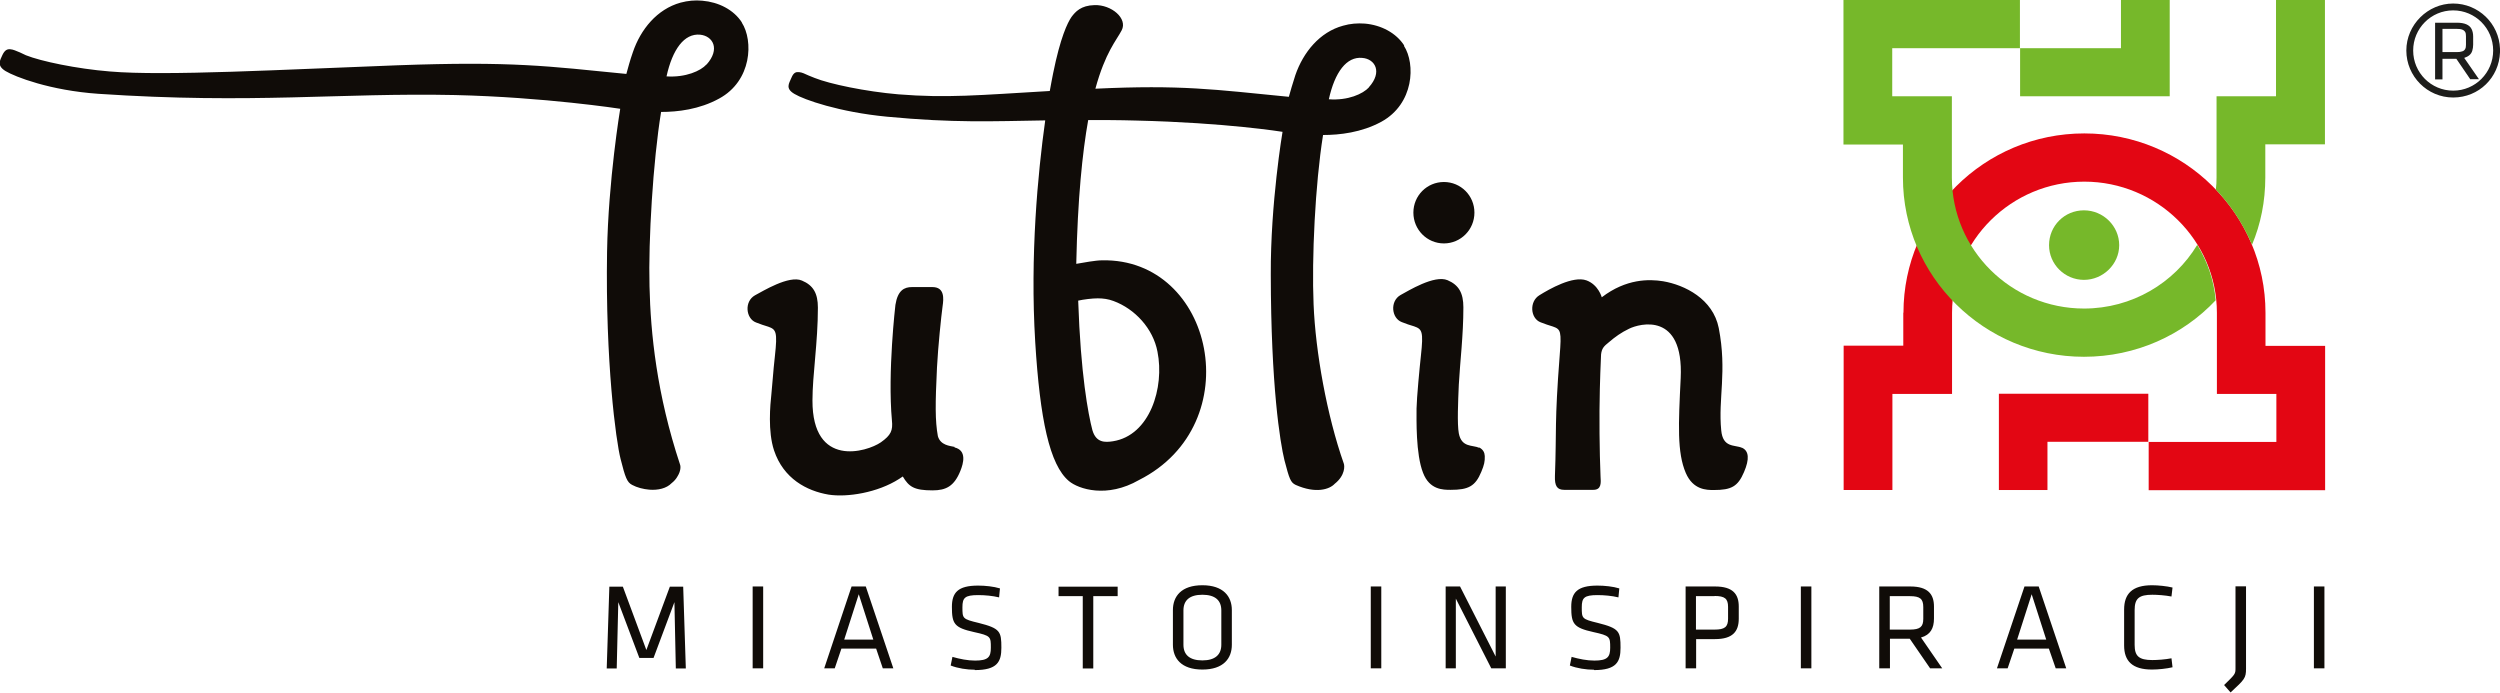 <?xml version="1.0" encoding="UTF-8"?>
<svg xmlns="http://www.w3.org/2000/svg" width="379" height="105" viewBox="0 0 379 105" fill="none">
  <g clip-path="url(#clip0_156_2194)">
    <path d="M321.537 0V7.311H306.247V14.596H328.929V0H321.537ZM310.635 37.17C310.635 40.079 313.028 42.427 315.926 42.427C318.825 42.427 321.271 40.052 321.271 37.17C321.271 34.288 318.878 31.887 315.926 31.887C312.975 31.887 310.635 34.235 310.635 37.17Z" fill="#76B82A"></path>
    <path d="M303.03 59.691V74.287H310.395V66.976H325.685V59.691H303.03Z" fill="#E30613"></path>
    <path d="M288.538 47.39V52.407H279.497V74.287H286.889V59.718H295.93V47.417C295.93 36.45 304.945 27.538 315.98 27.538C327.015 27.538 336.082 36.45 336.082 47.417V59.718H345.097V67.002H325.739V74.314H352.489V52.433H343.448V47.417C343.448 32.421 331.137 20.226 315.98 20.226C300.823 20.226 288.565 32.447 288.565 47.417" fill="#E30613"></path>
    <path d="M315.953 46.776C304.891 46.776 295.903 37.864 295.903 26.897V14.596H286.862V7.311H306.221V0H279.47V21.907H288.485V26.924C288.485 41.92 300.823 54.088 315.926 54.088C323.797 54.088 330.924 50.806 335.896 45.522C335.63 42.454 334.646 39.652 333.104 37.117C329.621 42.907 323.212 46.776 315.926 46.776M345.043 0V14.596H336.029V26.897C336.029 27.538 336.002 28.151 335.923 28.738C338.236 31.166 340.097 34.022 341.4 37.117C342.73 33.968 343.421 30.499 343.421 26.897V21.881H352.462V0H345.043Z" fill="#76B82A"></path>
    <path d="M352.383 101.318H350.787V88.91H352.383V101.318ZM340.497 88.91V101.371C340.497 102.812 340.284 102.999 338.157 104.973L337.173 103.853C338.874 102.198 338.901 102.172 338.901 101.291V88.883H340.497V88.91ZM323.611 97.769C323.611 99.477 324.276 100.064 326.297 100.064C327.042 100.064 328.238 99.984 329.195 99.797L329.355 101.158C328.477 101.371 327.174 101.504 326.244 101.504C323.239 101.504 322.016 100.197 322.016 97.849V92.405C322.016 90.031 323.239 88.723 326.244 88.723C327.174 88.723 328.477 88.856 329.355 89.07L329.195 90.431C328.238 90.244 327.042 90.164 326.297 90.164C324.276 90.164 323.611 90.724 323.611 92.485V97.769ZM308.002 90.084L305.795 96.968H310.21L308.002 90.084ZM313.267 101.318H311.645L310.608 98.329H305.37L304.359 101.318H302.737L306.912 88.91H309.066L313.241 101.318H313.267ZM289.548 90.377H286.49V95.447H289.548C291.091 95.447 291.569 95.02 291.569 93.82V92.032C291.569 90.778 291.064 90.377 289.548 90.377ZM289.522 96.835H286.517V101.318H284.895V88.91H289.602C292.261 88.91 293.191 90.057 293.191 91.952V93.766C293.191 95.234 292.659 96.248 291.224 96.648L294.441 101.318H292.606L289.522 96.835ZM274.604 101.318H273.009V88.91H274.604V101.318ZM259.926 90.377H257.107V95.447H259.926C261.468 95.447 261.974 95.047 261.974 93.793V92.005C261.974 90.751 261.468 90.351 259.926 90.351V90.377ZM255.539 88.91H260.006C262.692 88.91 263.596 90.057 263.596 91.952V93.793C263.596 95.741 262.665 96.888 260.006 96.888H257.134V101.318H255.539V88.91ZM241.658 101.531C240.462 101.531 239.052 101.318 237.989 100.891L238.255 99.583C239.398 99.903 240.568 100.144 241.711 100.144C243.679 100.144 244.105 99.61 244.105 98.196C244.105 96.515 244.078 96.381 241.552 95.821C238.547 95.154 238.201 94.567 238.201 92.005C238.201 89.844 239.105 88.776 242.163 88.776C243.254 88.776 244.53 88.91 245.487 89.203L245.354 90.564C244.37 90.324 243.2 90.217 242.19 90.217C240.169 90.217 239.797 90.618 239.797 92.058C239.797 93.766 239.797 93.846 242.217 94.433C245.514 95.26 245.673 95.741 245.673 98.196C245.673 100.33 245.062 101.585 241.658 101.585V101.531ZM220.705 90.751V101.318H219.162V88.91H221.343L226.741 99.53V88.91H228.283V101.318H226.076L220.705 90.751ZM209.403 101.318H207.808V88.91H209.403V101.318ZM179.409 97.742C179.409 99.263 180.34 100.117 182.281 100.117C184.222 100.117 185.153 99.236 185.153 97.742V92.539C185.153 91.018 184.222 90.164 182.281 90.164C180.34 90.164 179.409 91.018 179.409 92.539V97.742ZM186.748 97.742C186.748 99.797 185.498 101.504 182.281 101.504C179.063 101.504 177.813 99.797 177.813 97.742V92.485C177.813 90.404 179.09 88.723 182.281 88.723C185.472 88.723 186.748 90.431 186.748 92.485V97.742ZM164.146 90.377H160.476V88.936H169.437V90.377H165.741V101.344H164.146V90.377ZM147.792 101.531C146.596 101.531 145.186 101.318 144.123 100.891L144.389 99.583C145.505 99.903 146.702 100.144 147.819 100.144C149.813 100.144 150.212 99.61 150.212 98.196C150.212 96.515 150.212 96.381 147.659 95.821C144.655 95.154 144.309 94.567 144.309 92.005C144.309 89.844 145.213 88.776 148.271 88.776C149.361 88.776 150.638 88.91 151.595 89.203L151.462 90.564C150.478 90.324 149.308 90.217 148.298 90.217C146.277 90.217 145.904 90.618 145.904 92.058C145.904 93.766 145.904 93.846 148.351 94.433C151.648 95.26 151.808 95.741 151.808 98.196C151.808 100.33 151.196 101.585 147.766 101.585L147.792 101.531ZM130.189 90.084L127.982 96.968H132.396L130.189 90.084ZM135.428 101.318H133.832L132.822 98.329H127.557L126.546 101.318H124.951L129.099 88.91H131.253L135.428 101.318ZM115.697 101.318H114.102V88.91H115.697V101.318ZM93.733 91.285L93.494 101.344H91.978L92.377 88.936H94.424L97.988 98.543L101.551 88.936H103.572L103.971 101.344H102.455L102.242 91.285L99.078 99.743H96.924L93.733 91.285Z" fill="#100C08"></path>
    <path d="M224.241 67.883C223.23 67.43 221.582 67.883 221.156 65.695C220.89 64.254 221.05 60.812 221.156 58.304C221.342 54.888 221.848 50.859 221.848 46.59C221.848 44.428 221.156 43.201 219.454 42.48C217.46 41.626 213.471 44.108 212.328 44.722C210.679 45.656 210.945 48.244 212.514 48.831C213.604 49.231 213.312 49.151 214.376 49.471C215.599 49.898 215.811 50.245 215.413 53.901C215.226 55.582 214.774 60.305 214.748 61.933C214.748 63.534 214.615 68.844 215.732 71.672C216.716 74.26 218.763 74.26 219.933 74.26C222.592 74.26 223.656 73.727 224.56 71.539C225.012 70.471 225.118 69.938 225.092 69.137C225.065 68.604 224.852 68.15 224.241 67.83M144.707 67.75C143.989 67.59 142.58 67.51 142.181 66.122C141.756 63.774 141.782 61.212 142.048 55.689C142.208 52.593 142.687 47.95 142.899 46.403C143.059 45.309 143.245 43.521 141.357 43.521C140.346 43.521 139.389 43.521 138.246 43.521C137.102 43.521 136.092 44.001 135.746 46.216C135.746 46.216 134.55 56.383 135.214 63.721C135.374 65.268 135.082 65.962 133.539 67.056C131.412 68.523 123.142 71.005 123.169 60.705C123.169 56.836 123.993 51.926 123.993 46.643C123.993 44.482 123.302 43.254 121.573 42.534C119.606 41.68 115.617 44.161 114.447 44.775C112.798 45.709 113.064 48.297 114.607 48.884C115.697 49.285 115.431 49.205 116.468 49.525C117.664 49.952 117.877 50.299 117.478 53.954C117.212 56.249 117.053 58.837 116.947 59.691C116.76 61.399 116.388 65.401 117.345 68.283C118.781 72.579 122.318 74.421 125.589 74.981C128.434 75.435 133.061 74.687 136.305 72.606C136.704 72.339 136.677 72.339 136.863 72.233C137.794 73.807 138.591 74.341 141.384 74.341C143.431 74.341 144.654 73.7 145.585 71.405C146.064 70.231 146.595 68.283 144.707 67.83V67.75ZM264.074 67.883C262.984 67.403 261.176 67.936 260.936 65.215C260.458 60.438 261.84 56.329 260.564 49.738C259.686 45.309 255.405 43.201 252.135 42.64C250.007 42.294 246.524 42.24 242.828 45.069C242.828 45.069 242.323 43.174 240.514 42.507C238.467 41.76 234.851 43.841 233.388 44.748C231.793 45.709 232.005 48.271 233.548 48.858C234.638 49.258 234.372 49.178 235.409 49.498C236.632 49.925 236.738 50.219 236.446 53.928C235.648 64.254 235.994 65.081 235.728 72.153C235.675 73.673 236.047 74.26 237.137 74.26C238.228 74.26 239.903 74.26 241.551 74.26C242.828 74.26 242.695 73.113 242.642 72.233C242.482 68.417 242.429 63.107 242.535 58.998C242.562 57.396 242.642 55.769 242.721 53.741C242.828 52.807 243.147 52.487 243.918 51.873C244.849 51.072 245.779 50.405 246.949 49.845C248.545 49.044 255.272 47.23 254.794 57.316C254.448 64.334 254.235 68.604 255.565 71.699C256.682 74.287 258.729 74.287 259.819 74.287C262.478 74.287 263.462 73.754 264.393 71.565C265.244 69.591 265.138 68.363 264.101 67.883H264.074ZM218.896 36.903C221.449 36.903 223.523 34.822 223.523 32.234C223.523 29.645 221.449 27.591 218.896 27.591C216.343 27.591 214.269 29.645 214.269 32.234C214.269 34.822 216.343 36.903 218.896 36.903ZM207.542 13.235C206.611 14.249 204.351 15.263 201.452 15.05C202.356 10.94 204.138 8.539 206.531 8.779C208.472 8.939 209.616 10.914 207.515 13.235H207.542ZM166.432 45.229C167.23 45.229 168.028 45.336 168.799 45.629C172.069 46.83 174.808 49.818 175.473 53.314C176.563 58.757 174.33 66.015 168.719 66.896C167.522 67.083 166.166 67.136 165.608 65.215C164.97 62.786 163.826 56.703 163.454 45.576C164.278 45.389 165.581 45.229 166.406 45.229H166.432ZM212.886 6.911C211.663 4.99 209.376 3.789 206.904 3.576C205.813 3.496 204.696 3.576 203.606 3.896C200.07 4.856 197.57 7.925 196.374 11.394C195.948 12.701 195.629 13.822 195.39 14.676C183.982 13.555 179.063 12.835 166.06 13.448C167.576 7.898 169.251 6.137 170.049 4.59C170.979 2.802 168.506 0.694 165.927 0.774C163.853 0.827 163.029 1.788 162.444 2.562C161.832 3.442 160.742 5.71 159.651 11.127C159.519 11.821 159.332 12.728 159.146 13.795C148.271 14.436 143.537 14.889 136.198 14.302C131.199 13.876 125.775 12.728 123.514 11.821L122.584 11.447C122.025 11.18 121.547 10.967 121.174 10.94C120.722 10.887 120.324 10.94 119.978 11.794C119.606 12.675 119.021 13.422 120.457 14.249C121.866 15.103 127.211 16.997 134.47 17.691C144.574 18.652 150.345 18.385 158.455 18.252C157.338 26.257 156.141 38.745 156.939 51.846C157.657 63.56 159.12 70.471 162.045 72.926C163.507 74.154 167.815 75.568 172.681 72.766C189.433 64.308 184.035 39.118 167.07 39.465C166.086 39.465 164.252 39.812 163.161 39.999C163.374 30.072 164.092 23.135 164.97 18.198C167.177 18.198 169.57 18.198 172.282 18.278C185.923 18.599 194.432 19.986 194.432 19.986C194.432 19.986 192.598 30.793 192.651 41.653C192.677 58.49 194.06 67.056 194.725 69.778C195.469 72.633 195.656 73.14 196.427 73.513C199.485 74.874 201.559 74.18 202.33 73.353C203.979 72.046 203.846 70.578 203.713 70.258C201.16 63 199.431 53.367 199.139 46.136C198.846 39.198 199.378 27.938 200.575 20.466C203.101 20.466 206.398 20.093 209.403 18.465C214.376 15.743 214.615 9.686 212.833 6.938L212.886 6.911ZM107.108 9.766C106.23 10.754 103.944 11.768 101.045 11.581C101.949 7.471 103.731 5.043 106.124 5.257C108.065 5.443 109.235 7.418 107.108 9.793V9.766ZM112.479 3.416C111.229 1.468 108.943 0.32 106.47 0.107C105.379 2.18302e-06 104.263 0.107 103.172 0.4C99.609 1.388 97.11 4.456 95.94 7.925C95.488 9.206 95.195 10.353 94.956 11.207C82.99 10.033 77.778 9.259 60.175 9.9C42.971 10.54 24.995 11.554 16.646 10.834C11.647 10.433 6.195 9.286 3.935 8.379L3.031 7.952C2.446 7.712 1.994 7.498 1.595 7.471C1.143 7.418 0.744 7.551 0.372 8.325C0.026 9.126 -0.559 9.926 0.851 10.78C2.26 11.634 7.578 13.715 14.917 14.222C38.344 15.797 51.506 14.036 68.977 14.409C82.618 14.729 94.025 16.491 94.025 16.491C94.025 16.491 92.217 27.324 92.031 38.158C91.765 54.915 93.387 66.869 94.078 69.564C94.796 72.419 95.062 73.113 95.833 73.513C96.578 73.914 97.509 74.154 98.439 74.234C99.742 74.341 101.045 74.047 101.816 73.246C102.189 72.953 102.508 72.606 102.747 72.153C103.172 71.459 103.226 70.765 103.093 70.418C99.556 59.745 98.625 50.485 98.466 43.414C98.28 36.45 98.998 24.442 100.221 16.971C102.72 16.971 106.018 16.597 109.022 14.943C113.995 12.248 114.234 6.164 112.453 3.416H112.479Z" fill="#100C08"></path>
    <path fill-rule="evenodd" clip-rule="evenodd" d="M374.533 12.008H375.809L373.575 8.779C373.894 8.672 374.16 8.539 374.373 8.352C374.586 8.165 374.719 7.952 374.798 7.685C374.878 7.418 374.931 7.098 374.931 6.778V5.55C374.931 5.097 374.852 4.723 374.692 4.403C374.533 4.083 374.267 3.842 373.894 3.682C373.522 3.522 373.043 3.442 372.432 3.442H369.161V12.034H370.278V8.912H372.379L374.506 12.034L374.533 12.008ZM373.841 5.55V6.778C373.841 7.044 373.815 7.285 373.708 7.445C373.628 7.605 373.469 7.738 373.256 7.792C373.043 7.872 372.778 7.898 372.405 7.898H370.278V4.376H372.405C372.751 4.376 373.043 4.403 373.256 4.483C373.469 4.563 373.602 4.67 373.708 4.83C373.815 4.99 373.841 5.23 373.841 5.497V5.55ZM379 7.925V7.391C378.867 3.576 375.729 0.534 371.9 0.534C368.071 0.534 364.8 3.736 364.8 7.658C364.8 11.581 367.991 14.783 371.9 14.783C375.809 14.783 378.867 11.741 379 7.925ZM371.9 1.574C375.251 1.574 377.963 4.296 377.963 7.658C377.963 11.02 375.251 13.742 371.9 13.742C368.55 13.742 365.837 11.02 365.837 7.658C365.837 4.296 368.55 1.574 371.9 1.574Z" fill="#1D1D1B"></path>
  </g>
  <defs>
    <clipPath id="clip0_156_2194">
      <rect width="379" height="105" fill="white"></rect>
    </clipPath>
  </defs>
</svg>
